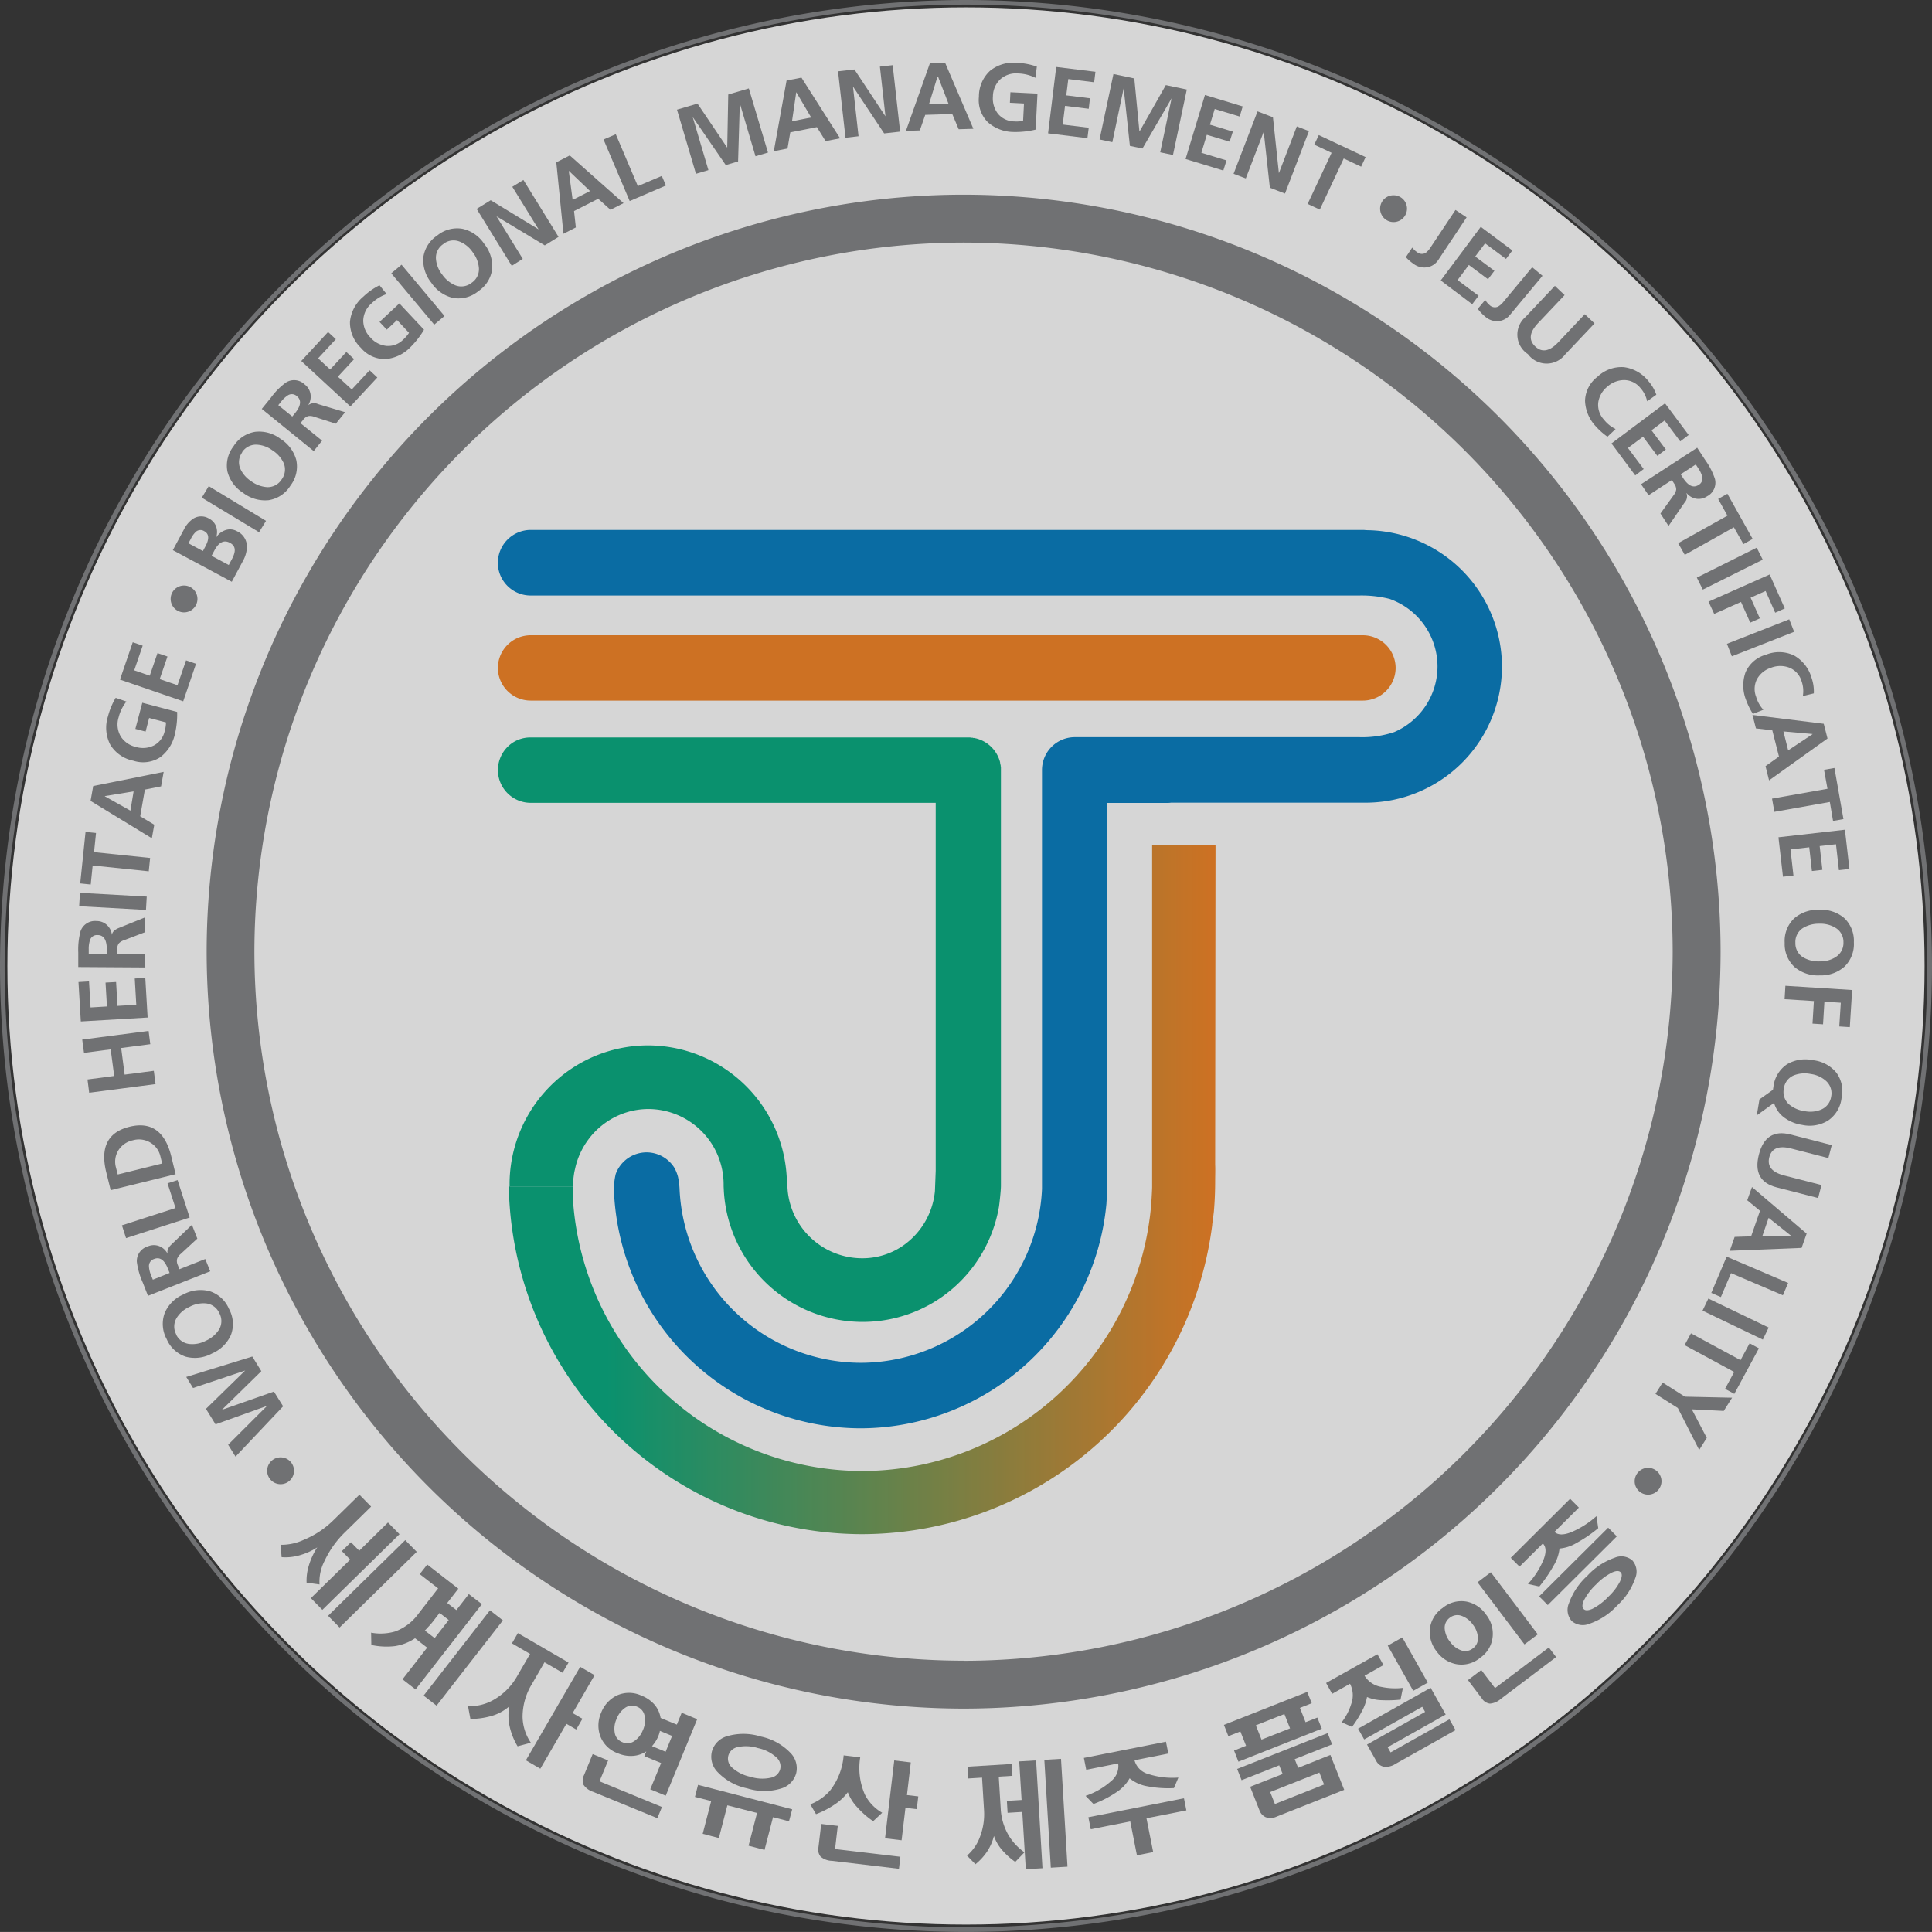 <svg xmlns="http://www.w3.org/2000/svg" xmlns:xlink="http://www.w3.org/1999/xlink" width="60.489" height="60.488" viewBox="0 0 60.489 60.488">
  <rect x="0" y="0" width="60.489" height="60.488" fill="#333333" stroke="none"/>
  <defs>
    <linearGradient id="linear-gradient" x1="-5280.945" y1="-16849.127" x2="-5009.361" y2="-16849.127" gradientUnits="objectBoundingBox">
      <stop offset="0" stop-color="#00a97d"/>
      <stop offset="1" stop-color="#f4811f"/>
    </linearGradient>
    <linearGradient id="linear-gradient-2" x1="-3254.747" y1="-18303.955" x2="-3087.4" y2="-18303.955" xlink:href="#linear-gradient"/>
    <linearGradient id="linear-gradient-3" x1="-1029.044" y1="-10739.172" x2="-976.152" y2="-10739.172" xlink:href="#linear-gradient"/>
    <linearGradient id="linear-gradient-4" x1="-0.016" y1="-315.344" x2="1" y2="-315.344" gradientUnits="objectBoundingBox">
      <stop offset="0.151" stop-color="#00a97d"/>
      <stop offset="1" stop-color="#f4811f"/>
    </linearGradient>
  </defs>
  <g id="그룹_23" data-name="그룹 23" opacity="0.8">
    <ellipse id="타원_6" data-name="타원 6" cx="30.013" cy="30.013" rx="30.013" ry="30.013" transform="translate(0.231 0.231)" fill="#fff"/>
    <g id="그룹_22" data-name="그룹 22" transform="translate(0 0)">
      <rect id="사각형_19" data-name="사각형 19" width="1.657" height="0.402" transform="matrix(0.93, -0.369, 0.369, 0.93, 39.768, 56.108)" fill="none"/>
      <path id="패스_655" data-name="패스 655" d="M-191.584,532.732a1.231,1.231,0,0,0-.643-.029.377.377,0,0,0-.284.268.369.369,0,0,0,.117.371,1.219,1.219,0,0,0,.577.289,1.221,1.221,0,0,0,.641.028.37.37,0,0,0,.289-.266.374.374,0,0,0-.122-.372A1.231,1.231,0,0,0-191.584,532.732Z" transform="translate(215.314 -477.999)" fill="none"/>
      <path id="패스_656" data-name="패스 656" d="M-206.266,418.488a22.23,22.23,0,0,0-22.205,22.2,22.229,22.229,0,0,0,22.205,22.2,22.228,22.228,0,0,0,22.2-22.2A22.228,22.228,0,0,0-206.266,418.488Zm7.884,29.381c0,.322-.013.643-.04.96-.02.18-.048.385-.053.428h0a11.074,11.074,0,0,1-10.971,9.674,11.083,11.083,0,0,1-11.04-10.529c0-.119,0-.256,0-.359,0-.045,0-.082,0-.11h0a4.36,4.36,0,0,1,1.918-3.562,4.322,4.322,0,0,1,2.423-.742,4.359,4.359,0,0,1,4.332,4.05h0l.034.489a2.344,2.344,0,0,0,2.331,2.126,2.238,2.238,0,0,0,1.237-.365,2.355,2.355,0,0,0,1.043-1.74l.024-.635V436.038h-12.682a1.027,1.027,0,0,1-1.025-1.023,1.032,1.032,0,0,1,.448-.851,1.015,1.015,0,0,1,.565-.173h13.766a.033.033,0,0,1,.025.008H-206a.029.029,0,0,1,.024.008h.027a.03.03,0,0,1,.025.01h.026a1.038,1.038,0,0,1,.766.75v.026c0,.009.009.009.009.017v.026a.03.03,0,0,1,.009.025v.026a.032.032,0,0,1,.008.026v13.112c0,.169-.047.546-.059.635h0a4.352,4.352,0,0,1-2.07,3.02,4.33,4.33,0,0,1-2.208.6,4.352,4.352,0,0,1-4.338-4.1h0l-.007-.141c0-.021,0-.043,0-.064a2.364,2.364,0,0,0-2.351-2.361,2.325,2.325,0,0,0-1.317.409,2.383,2.383,0,0,0-.629.634l-.014.019a2.393,2.393,0,0,0-.2.372c-.007.015-.014.03-.02.046a2.352,2.352,0,0,0-.122.4c-.01.049-.022.1-.03.147s-.015.108-.021.159-.009.142-.013.235c0,.032,0,.063,0,.092,0,.075.007.355.018.477a9.1,9.1,0,0,0,9.04,8.342,9.1,9.1,0,0,0,9-7.871c.066-.445.082-1.005.082-1.005h0V437.363h1.985v9.994C-198.374,447.528-198.382,447.7-198.382,447.869Zm-22.469-16.058a1.027,1.027,0,0,1,1.025-1.023h26.06a1.027,1.027,0,0,1,1.023,1.023,1.027,1.027,0,0,1-1.023,1.023h-26.06A1.027,1.027,0,0,1-220.851,431.811Zm27.22,4.219h-6.132a.794.794,0,0,1-.137.008h-1.858V448.1c0,.144-.024.431-.028.483a7.751,7.751,0,0,1-7.7,7.038,7.749,7.749,0,0,1-7.715-7.331c0-.01,0-.021,0-.033a1.99,1.99,0,0,1,.051-.6,1.031,1.031,0,0,1,.969-.676,1.032,1.032,0,0,1,.853.461,1.169,1.169,0,0,1,.127.305,2.445,2.445,0,0,1,.048.352,5.694,5.694,0,0,0,5.672,5.471,5.693,5.693,0,0,0,5.677-5.447V435.015a1.028,1.028,0,0,1,1.022-1.032h8.919l0,0a3.143,3.143,0,0,0,1.089-.16,2.24,2.24,0,0,0,1.353-2.053,2.248,2.248,0,0,0-1.5-2.116,3.591,3.591,0,0,0-.943-.106l.007,0h-25.959a1.027,1.027,0,0,1-1.025-1.023,1.033,1.033,0,0,1,1.025-1.031h26.06c.042,0,.093.008.136.008a4.281,4.281,0,0,1,4.228,4.271A4.267,4.267,0,0,1-193.631,436.03Z" transform="translate(236.439 -410.898)" fill="none"/>
      <rect id="사각형_20" data-name="사각형 20" width="0.96" height="0.482" transform="translate(39.32 54.018) rotate(-21.549)" fill="none"/>
      <path id="패스_657" data-name="패스 657" d="M-198.06,531.593a.585.585,0,0,1-.03.082.937.937,0,0,1-.086.166,1.294,1.294,0,0,1-.109.143l.426.176.2-.5-.383-.158A.435.435,0,0,1-198.06,531.593Z" transform="translate(218.7 -477.314)" fill="none"/>
      <path id="패스_658" data-name="패스 658" d="M-236.324,495.654a.231.231,0,0,0-.163.219.816.816,0,0,0,.071.3l.051.13.525-.207-.052-.129C-236,495.685-236.145,495.583-236.324,495.654Z" transform="translate(241.15 -456.232)" fill="none"/>
      <path id="패스_659" data-name="패스 659" d="M-237.936,486.707a.689.689,0,0,0-.563-.08.7.7,0,0,0-.464.334.675.675,0,0,0-.066.508l.058.228,1.391-.344-.056-.228A.672.672,0,0,0-237.936,486.707Z" transform="translate(242.657 -450.925)" fill="none"/>
      <path id="패스_660" data-name="패스 660" d="M-233.17,499.875a.518.518,0,0,0,.012-.515.517.517,0,0,0-.413-.307.927.927,0,0,0-.527.11.9.9,0,0,0-.4.348.515.515,0,0,0-.012.508.519.519,0,0,0,.409.3.89.89,0,0,0,.521-.1A.951.951,0,0,0-233.17,499.875Z" transform="translate(240.025 -458.239)" fill="none"/>
      <path id="패스_661" data-name="패스 661" d="M-200.435,529.632a.384.384,0,0,0-.382.042.747.747,0,0,0-.259.345.73.73,0,0,0-.057.425.376.376,0,0,0,.242.3.377.377,0,0,0,.379-.041.729.729,0,0,0,.262-.341.735.735,0,0,0,.056-.431A.378.378,0,0,0-200.435,529.632Z" transform="translate(220.381 -476.194)" fill="none"/>
      <path id="패스_662" data-name="패스 662" d="M-215.247,522.759c-.049.063-.1.121-.145.175s-.1.108-.144.155l.306.237.441-.568-.286-.222Z" transform="translate(228.838 -472.043)" fill="none"/>
      <path id="패스_663" data-name="패스 663" d="M-217.346,400.43a30.133,30.133,0,0,0-30.1,30.1,30.134,30.134,0,0,0,30.1,30.1,30.135,30.135,0,0,0,30.1-30.1A30.135,30.135,0,0,0-217.346,400.43Zm18.74,9.1-.832.879q-.405.429-.088.729c.212.2.451.155.722-.131l.83-.879.305.289-.92.973a.73.73,0,0,1-1.166-.012.729.729,0,0,1-.076-1.162l.919-.974Zm-.69-.61-1.021,1.227a.528.528,0,0,1-.323.188.551.551,0,0,1-.459-.145,1.3,1.3,0,0,1-.223-.236l.233-.278a.635.635,0,0,0,.131.156.238.238,0,0,0,.268.054.639.639,0,0,0,.179-.163l.892-1.072Zm-.955-.787-.2.265-.655-.489-.308.412.6.447-.2.265-.6-.447-.353.473.659.492-.2.265-1-.743,1.253-1.679Zm-2.977.047a.237.237,0,0,0,.271.026.639.639,0,0,0,.161-.182l.773-1.162.349.232-.884,1.329a.52.52,0,0,1-.3.222.555.555,0,0,1-.474-.094,1.376,1.376,0,0,1-.245-.21l.2-.3A.586.586,0,0,0-203.227,408.176Zm-.732-1.778a.421.421,0,0,1,.422.419.422.422,0,0,1-.422.421.421.421,0,0,1-.42-.421A.419.419,0,0,1-203.959,406.4Zm-2.34-1.877,1.466.689-.141.3-.545-.256-.749,1.6-.381-.178.75-1.6-.542-.255Zm-1.432-.565.186,1.75.561-1.463.38.146-.75,1.956-.475-.183-.192-1.752h0l-.561,1.462-.379-.145.75-1.955Zm-.954-.337-.094.316-.782-.236-.15.491.717.217-.1.316-.715-.216-.17.563.788.239-.1.317-1.188-.36.607-2.006Zm-4.043-1.016.653.139.16,1.658h.006l.821-1.449.657.139-.433,2.05-.4-.084.357-1.691-.913,1.573-.393-.083-.195-1.808,0,.006-.355,1.685-.4-.085Zm-1.792-.222,1.228.151-.04.328-.81-.1-.063.51.741.092-.038.329-.742-.091-.073.585.815.1-.04.327-1.232-.151Zm-2.075.122a1.169,1.169,0,0,1,.856-.25,2.124,2.124,0,0,1,.61.118l-.044.351a1.285,1.285,0,0,0-.535-.136.737.737,0,0,0-.573.19.75.75,0,0,0-.223.53.779.779,0,0,0,.162.546.672.672,0,0,0,.508.235,1.109,1.109,0,0,0,.275-.016l.028-.545-.441-.023.016-.329.847.042-.057,1.127a2.654,2.654,0,0,1-.682.075,1.231,1.231,0,0,1-.815-.3.975.975,0,0,1-.281-.8A1.088,1.088,0,0,1-216.6,402.5Zm-1.876-.239.475-.015.885,2.069-.46.014-.2-.476-.847.026-.169.488-.435.014Zm-2.363.192.971,1.468-.174-1.557.4-.045.233,2.081-.505.057-.976-1.468,0,0,.174,1.556-.4.045-.234-2.081Zm-2.127.351.466-.091,1.209,1.9-.453.088-.273-.438-.833.163-.087.508-.429.084Zm-2.79.721.931,1.38,0,0,.031-1.665.644-.19.6,2.008-.391.116-.492-1.658-.054,1.82-.386.114-1.032-1.5v.007l.489,1.652-.39.115-.594-2.008Zm-2.559.955.69,1.625.75-.319.13.3-1.136.483-.819-1.928Zm-1.441.668,1.684,1.493-.41.208-.384-.345-.756.385.056.513-.389.2-.224-2.237Zm-2.478,1.4,1.5.913-.824-1.333.348-.213,1.1,1.782-.431.267-1.51-.911v0l.822,1.333-.347.214-1.1-1.783Zm-1.675,1.109a.979.979,0,0,1,.789-.211,1.1,1.1,0,0,1,.677.465,1.125,1.125,0,0,1,.255.786.975.975,0,0,1-.431.7.977.977,0,0,1-.8.213,1.134,1.134,0,0,1-.679-.476,1.125,1.125,0,0,1-.25-.791A.98.98,0,0,1-233.9,407.66Zm-1.113.914,1.344,1.607-.322.269-1.345-1.607Zm-1.2,1a2.113,2.113,0,0,1,.507-.357l.223.276a1.264,1.264,0,0,0-.469.289.736.736,0,0,0-.263.546.755.755,0,0,0,.227.527.762.762,0,0,0,.506.262.662.662,0,0,0,.52-.2,1.07,1.07,0,0,0,.18-.21l-.374-.4-.322.3-.227-.242.621-.58.772.824a2.691,2.691,0,0,1-.422.543,1.226,1.226,0,0,1-.78.377.98.98,0,0,1-.774-.356,1.1,1.1,0,0,1-.342-.813A1.171,1.171,0,0,1-236.214,409.571Zm-1.1,1.115.244.225-.556.6.377.349.508-.548.242.224-.508.549.433.4.559-.6.242.225-.843.912-1.538-1.423Zm-1.792,2.05a2.141,2.141,0,0,1,.47-.474.476.476,0,0,1,.591.063.469.469,0,0,1,.179.3.5.5,0,0,1-.073.348l0,0a.289.289,0,0,1,.308-.036l.848.254-.291.36-.67-.215a.39.39,0,0,0-.192-.024.3.3,0,0,0-.159.116l-.085.106.676.548-.265.326-1.626-1.32Zm-1.173,1.524a.979.979,0,0,1,.679-.455,1.1,1.1,0,0,1,.792.22,1.135,1.135,0,0,1,.495.662.978.978,0,0,1-.181.8.976.976,0,0,1-.685.458,1.127,1.127,0,0,1-.8-.231,1.115,1.115,0,0,1-.494-.667A.978.978,0,0,1-240.284,414.26Zm-.771,1.25,1.794,1.082-.219.36-1.792-1.082Zm-.778,1.354a.868.868,0,0,1,.292-.341.468.468,0,0,1,.5,0,.449.449,0,0,1,.218.247.521.521,0,0,1,0,.341l0,0a.556.556,0,0,1,.3-.232.438.438,0,0,1,.35.035.535.535,0,0,1,.315.475.975.975,0,0,1-.129.463l-.346.645-1.846-.99Zm.005,1.754a.42.42,0,0,1,.42.42.421.421,0,0,1-.42.421.42.42,0,0,1-.419-.421A.419.419,0,0,1-241.828,418.618Zm-1.607,1.774.311.108-.265.773.487.167.243-.707.312.107-.243.707.558.191.268-.778.313.107-.4,1.174-1.98-.68Zm-.772,2.314a2.216,2.216,0,0,1,.24-.573l.336.117a1.282,1.282,0,0,0-.244.494.74.74,0,0,0,.067.6.759.759,0,0,0,.473.326.766.766,0,0,0,.567-.048.67.67,0,0,0,.335-.446,1.088,1.088,0,0,0,.041-.274l-.528-.139-.111.427-.32-.084.217-.819,1.091.288a2.624,2.624,0,0,1-.068.683,1.226,1.226,0,0,1-.461.735.983.983,0,0,1-.845.109,1.093,1.093,0,0,1-.721-.507A1.164,1.164,0,0,1-244.206,422.706Zm-.466,2.193,2.207-.443-.081.454-.507.1-.147.836.441.264-.076.429-1.919-1.17Zm-.24,1.433.328.034-.062.6,1.756.181-.043.418-1.756-.182-.061.6-.329-.034Zm-.176,1.907,2.091.117-.024.418-2.092-.116Zm-.057,1.866a2.249,2.249,0,0,1,.07-.664.478.478,0,0,1,.5-.322.469.469,0,0,1,.323.12.491.491,0,0,1,.161.317h0c.008-.092.082-.166.218-.221l.821-.332,0,.464-.655.25a.384.384,0,0,0-.167.1.3.3,0,0,0-.052.191l0,.135.872.006,0,.419-2.1-.013Zm.011.926.33-.02.048.816.513-.031-.044-.746.331-.019.043.747.588-.035-.047-.822.33-.019.073,1.24-2.092.123Zm.282,3.051.836-.109-.11-.833-.835.11-.056-.417,2.078-.271.054.416-.912.119.108.833.914-.119.054.417-2.077.271Zm.587,2.906q-.291-1.173.727-1.425t1.308.921l.137.556-2.033.5Zm.487,1.663,1.678-.541-.249-.774.315-.1.379,1.173-1.992.644Zm.652,1.789a2.269,2.269,0,0,1-.183-.642.479.479,0,0,1,.348-.485.47.47,0,0,1,.344-.01.5.5,0,0,1,.267.235l.006,0c-.027-.089.012-.184.12-.285l.64-.615.169.432-.517.477a.379.379,0,0,0-.115.156.3.3,0,0,0,.022.2l.05.127.809-.319.154.39-1.949.768Zm.75,1.771a.989.989,0,0,1-.062-.815,1.1,1.1,0,0,1,.58-.581,1.136,1.136,0,0,1,.821-.106.981.981,0,0,1,.61.552.98.98,0,0,1,.064.821,1.132,1.132,0,0,1-.592.579,1.111,1.111,0,0,1-.823.1A.984.984,0,0,1-242.374,442.212Zm1.927,3.308,1.217-1.216,0,0-1.612.578-.3-.485,1.229-1.2,0-.005-1.633.546-.213-.346,2.068-.639.283.458-1.224,1.2,0,.007,1.618-.568.288.462-1.49,1.575Zm1.221.815a.421.421,0,0,1,.422-.421.42.42,0,0,1,.419.421.42.42,0,0,1-.419.419A.421.421,0,0,1-239.226,446.335Zm.99,2.653a1.558,1.558,0,0,1-.535.051l-.032-.387a1.665,1.665,0,0,0,.729-.157,2.885,2.885,0,0,0,.93-.618l.81-.793.365.372-.808.793a3.036,3.036,0,0,0-.649.907,1.406,1.406,0,0,0-.158.737l-.405-.056a1.583,1.583,0,0,1,.069-.527,2.18,2.18,0,0,1,.266-.578A2.056,2.056,0,0,1-238.236,448.988Zm.378,1.334,1.23-1.207-.261-.266.284-.279.26.267.9-.884.36.367-2.415,2.369Zm.54.553,2.416-2.37.36.367-2.416,2.369Zm2.329,1.99.771-.992-.378-.294a1.556,1.556,0,0,1-.629.246,2.242,2.242,0,0,1-.74-.035l-.007-.385a1.629,1.629,0,0,0,.749-.035,1.565,1.565,0,0,0,.735-.56l.614-.79-.576-.447.236-.3.973.756-.348.448.287.222.389-.5.409.318-2.077,2.671Zm.662.51,2.077-2.67.4.315-2.077,2.67Zm2.7.985a1.55,1.55,0,0,1-.013-.654,1.458,1.458,0,0,1-.579.31,2.4,2.4,0,0,1-.641.088l-.075-.4a1.511,1.511,0,0,0,.794-.194,1.968,1.968,0,0,0,.758-.77l.391-.672-.568-.331.186-.321,1.585.922-.186.32-.566-.33-.387.67a1.978,1.978,0,0,0-.3,1.048,1.486,1.486,0,0,0,.257.8l-.416.112A2.082,2.082,0,0,1-231.631,454.359Zm2.081.072-.308-.179-.816,1.406-.452-.263,1.7-2.927.451.262-.688,1.186.306.179Zm2.539,2.784-2.011-.826a.582.582,0,0,1-.3-.219.353.353,0,0,1,.013-.3l.273-.663.483.2-.271.656,1.955.805Zm-.221-.91.339-.822-.524-.216.061-.149a.871.871,0,0,1-.4.139,1.022,1.022,0,0,1-.489-.079.915.915,0,0,1-.559-.557.982.982,0,0,1,.033-.711,1,1,0,0,1,.48-.536.918.918,0,0,1,.787,0,1.039,1.039,0,0,1,.415.292.863.863,0,0,1,.181.405l.508.209.152-.372.484.2-.985,2.395Zm4.35,1-.5-.13-.266,1.025-.5-.131.265-1.025-.929-.24-.266,1.024-.506-.132.265-1.025-.508-.131.1-.377,2.948.765Zm.22-1.5a.688.688,0,0,1-.475.476,1.778,1.778,0,0,1-1.058-.006,1.766,1.766,0,0,1-.925-.508.685.685,0,0,1-.18-.646.687.687,0,0,1,.473-.478,1.811,1.811,0,0,1,1.056.009,1.786,1.786,0,0,1,.925.506A.683.683,0,0,1-222.662,455.809Zm.447.97a1.565,1.565,0,0,0,.626-.44,2.054,2.054,0,0,0,.418-1.093l.519.06a2.067,2.067,0,0,0,.143,1.161,1.374,1.374,0,0,0,.545.575l-.283.264a2.661,2.661,0,0,1-.5-.438,1.4,1.4,0,0,1-.294-.468,1.625,1.625,0,0,1-.411.385,2.774,2.774,0,0,1-.579.3Zm2.772,2.016-2.105-.249a.566.566,0,0,1-.347-.13.35.35,0,0,1-.069-.294l.087-.73.518.061-.084.723,2.045.243Zm.556-1.865-.354-.042-.121,1.016-.518-.062.288-2.438.517.062-.119,1.023.354.042Zm1.47-3.154a23.721,23.721,0,0,1-23.7-23.7,23.722,23.722,0,0,1,23.7-23.7,23.724,23.724,0,0,1,23.7,23.7A23.722,23.722,0,0,1-217.416,453.776Zm17.662-3.893a2.512,2.512,0,0,0,.492-.767q.13-.347-.024-.5l-.73.724-.274-.275,1.858-1.849.274.275-.763.759c.1.1.279.107.529.009a2.854,2.854,0,0,0,.784-.5l.056.376a4.273,4.273,0,0,1-.7.475,1.218,1.218,0,0,1-.512.163,1.3,1.3,0,0,1-.177.522,4.586,4.586,0,0,1-.457.673Zm.312,1.572-.417.315-1.47-1.944.416-.315Zm2.2-3.338.271.273-2.164,2.15-.271-.273Zm-5.649,4.851-.455.256-.8-1.415.456-.257Zm-12.915,5.614a2.226,2.226,0,0,1-.436-.4,1.317,1.317,0,0,1-.231-.412,1.636,1.636,0,0,1-.194.456,1.8,1.8,0,0,1-.386.429l-.263-.27a1.411,1.411,0,0,0,.41-.6,1.98,1.98,0,0,0,.122-.842l-.061-1-.435.027-.021-.37,1.384-.084.023.37-.428.027.061,1a1.848,1.848,0,0,0,.236.817,1.752,1.752,0,0,0,.508.55Zm.33.227-.109-1.793-.46.028-.023-.374.461-.028-.073-1.207.523-.032.2,3.376Zm.784-.047-.2-3.377.522-.032.2,3.377Zm2.115-3.263-1,.2-.074-.372,2.57-.508.074.372-1.059.21a.61.61,0,0,0,.441.433,2.451,2.451,0,0,0,.933.109l-.139.329a3.451,3.451,0,0,1-.845-.059,1.187,1.187,0,0,1-.544-.248,1.243,1.243,0,0,1-.412.436,3.454,3.454,0,0,1-.719.369l-.247-.255a2.274,2.274,0,0,0,.8-.452A.6.6,0,0,0-212.574,455.5Zm1.09,2.774-.509.1-.209-1.06-1.235.244-.075-.376,2.992-.593.075.378-1.249.246Zm2.729-3.777-.376.149-.139-.354,2.608-1.033.141.353-.369.146.176.449.369-.146.139.348-2.61,1.033-.138-.349.375-.149Zm1.138,2.668a.456.456,0,0,1-.341.02.377.377,0,0,1-.2-.22l-.29-.734,1.018-.4-.108-.27-1.178.465-.139-.352,2.835-1.121.139.352-1.171.463.108.271,1.009-.4.433,1.093Zm2.033-2.956a1.813,1.813,0,0,0,.3-.577.79.79,0,0,0-.039-.628l-.559.314-.19-.339,1.607-.9.189.339-.592.334a.762.762,0,0,0,.53.35,2.077,2.077,0,0,0,.671.03l-.075.368a3.8,3.8,0,0,1-.568.018,1.256,1.256,0,0,1-.481-.1,1.486,1.486,0,0,1-.167.465,3.37,3.37,0,0,1-.3.47Zm1.682,1.305a.545.545,0,0,1-.361.086.344.344,0,0,1-.241-.185l-.286-.508,1.819-1.023-.09-.16-1.818,1.023-.19-.338,2.272-1.28.471.837-1.817,1.023.092.163,1.842-1.037.191.339Zm1.89-3.123a.982.982,0,0,1-.6-.391.989.989,0,0,1-.219-.686.923.923,0,0,1,.4-.677.917.917,0,0,1,.757-.2.972.972,0,0,1,.6.4.962.962,0,0,1,.212.682.9.9,0,0,1-.395.677A.913.913,0,0,1-202.013,452.391Zm1.41,1.087a.58.58,0,0,1-.34.147.353.353,0,0,1-.253-.165l-.434-.572.417-.315.431.566,1.685-1.276.228.3Zm4.21-3.78a2.074,2.074,0,0,1-.567.855,2.1,2.1,0,0,1-.869.569.532.532,0,0,1-.554-.088.528.528,0,0,1-.085-.555,2.12,2.12,0,0,1,.577-.861,2.08,2.08,0,0,1,.857-.564.527.527,0,0,1,.554.089A.532.532,0,0,1-196.393,449.7Zm.4-2.615a.42.42,0,0,1-.419-.419.421.421,0,0,1,.419-.421.421.421,0,0,1,.421.421A.42.42,0,0,1-195.991,447.083Zm2.373-2.621-1-.049.469.893-.238.377-.669-1.312-.7-.444.224-.355.7.443,1.479.032Zm.327-.535-.291-.157.287-.529-1.553-.839.2-.369,1.551.839.284-.527.29.157Zm.894-1.7-1.888-.907.183-.378,1.888.907Zm.632-1.388-1.623-.693-.319.749-.3-.13.485-1.135,1.925.823Zm.577-1.481-2.248.09.152-.435.516-.017.278-.8-.4-.33.145-.413,1.711,1.458Zm.84-2.812-1.169-.3c-.383-.1-.609-.007-.681.275s.082.47.463.569l1.171.3-.105.406-1.3-.334q-.768-.2-.555-1.026t.982-.63l1.3.334Zm.417-1.876a.982.982,0,0,1-.423.7,1.1,1.1,0,0,1-.812.135,1.246,1.246,0,0,1-.568-.236.862.862,0,0,1-.31-.452l-.541.391.084-.5.422-.3c0-.02.009-.053.016-.1a.982.982,0,0,1,.425-.7,1.132,1.132,0,0,1,.817-.127,1.1,1.1,0,0,1,.728.4A.977.977,0,0,1-189.932,434.671Zm.254-2.227-.33-.021.047-.743-.513-.033-.043.708-.33-.021.043-.707-.917-.058.026-.419,2.089.132Zm-.162-1.894a1.107,1.107,0,0,1-.774.274,1.132,1.132,0,0,1-.786-.257.977.977,0,0,1-.313-.761.976.976,0,0,1,.3-.769,1.13,1.13,0,0,1,.784-.267,1.114,1.114,0,0,1,.787.261.981.981,0,0,1,.3.756A.984.984,0,0,1-189.839,430.55Zm.153-3.057-.329.037-.092-.811-.51.057.084.744-.328.037-.083-.743-.587.067.092.817-.328.037-.141-1.235,2.081-.237Zm-.182-1.562-.326.058-.1-.593-1.737.309-.073-.414,1.736-.308-.1-.59.326-.057Zm-.5-2.525-1.83,1.311-.111-.446.421-.3-.209-.822-.512-.059-.109-.423,2.232.277Zm-.5-1.891a1.287,1.287,0,0,1,.068.478l-.344.085a.92.92,0,0,0-.04-.466.656.656,0,0,0-.365-.416.789.789,0,0,0-.578-.009.773.773,0,0,0-.448.353.673.673,0,0,0-.032.559,1.012,1.012,0,0,0,.228.408l-.327.129a2.147,2.147,0,0,1-.214-.431,1.23,1.23,0,0,1-.019-.868.977.977,0,0,1,.645-.555,1.087,1.087,0,0,1,.882.026A1.177,1.177,0,0,1-190.868,421.516Zm-.55-1.446-1.95.766-.153-.392,1.95-.764Zm-.285-.733-.3.134-.3-.681-.47.209.289.648-.3.134-.29-.647-.839.374-.171-.383,1.915-.851Zm-.7-1.527-1.875.936-.188-.376,1.875-.936Zm-1.109-2.064.791,1.414-.288.162-.3-.525-1.538.862-.207-.365,1.539-.863-.291-.522Zm-.688-1.068a2.2,2.2,0,0,1,.306.592.477.477,0,0,1-.242.546.478.478,0,0,1-.336.078.486.486,0,0,1-.307-.177l-.006,0a.288.288,0,0,1-.061.3l-.5.729-.253-.389.411-.571a.389.389,0,0,0,.082-.176.308.308,0,0,0-.061-.186l-.075-.115-.728.475-.231-.352,1.757-1.143Zm-.52-.764-.264.2-.489-.654-.411.308.448.6-.265.2-.448-.6-.473.353.493.659-.263.2-.745-.994,1.677-1.256Zm-1.014-1.264-.287.207a.912.912,0,0,0-.211-.416.657.657,0,0,0-.5-.249.792.792,0,0,0-.538.208.773.773,0,0,0-.283.5.675.675,0,0,0,.178.531,1.023,1.023,0,0,0,.365.293l-.255.241a2.132,2.132,0,0,1-.361-.32,1.229,1.229,0,0,1-.341-.8.976.976,0,0,1,.39-.757,1.086,1.086,0,0,1,.827-.3,1.169,1.169,0,0,1,.771.451A1.293,1.293,0,0,1-195.734,412.649Z" transform="translate(247.59 -400.286)" fill="none"/>
      <path id="패스_664" data-name="패스 664" d="M-111.467,455.706l0-.006-.909-.081.149.593Z" transform="translate(168.217 -432.718)" fill="none"/>
      <path id="패스_665" data-name="패스 665" d="M-113.079,493.124l-.714-.569-.2.579.912,0Z" transform="translate(169.167 -454.423)" fill="none"/>
      <path id="패스_666" data-name="패스 666" d="M-126.724,519.415a1.832,1.832,0,0,0-.493.371,1.841,1.841,0,0,0-.382.5c-.059.128-.061.218-.008.271s.141.05.271-.006a1.832,1.832,0,0,0,.5-.379,1.756,1.756,0,0,0,.373-.491c.059-.131.064-.222.012-.274S-126.594,519.357-126.724,519.415Z" transform="translate(177.189 -470.181)" fill="none"/>
      <path id="패스_667" data-name="패스 667" d="M-111.515,481.6a.934.934,0,0,0-.535.044.513.513,0,0,0-.308.412.517.517,0,0,0,.156.489.946.946,0,0,0,.493.217.879.879,0,0,0,.526-.052.516.516,0,0,0,.306-.406.519.519,0,0,0-.155-.484A.889.889,0,0,0-111.515,481.6Z" transform="translate(168.211 -447.976)" fill="none"/>
      <path id="패스_668" data-name="패스 668" d="M-240.785,471.07a.23.23,0,0,0-.233.143.857.857,0,0,0-.044.3v.139l.563,0,0-.139C-240.5,471.22-240.591,471.072-240.785,471.07Z" transform="translate(243.838 -441.798)" fill="none"/>
      <path id="패스_669" data-name="패스 669" d="M-119.618,435.989a.23.23,0,0,0,.114-.247.8.8,0,0,0-.128-.275l-.075-.117-.473.308.075.116Q-119.861,436.147-119.618,435.989Z" transform="translate(172.802 -420.807)" fill="none"/>
      <path id="패스_670" data-name="패스 670" d="M-137.565,522.747a.379.379,0,0,0-.377.056.383.383,0,0,0-.159.35.743.743,0,0,0,.166.4.733.733,0,0,0,.338.266.376.376,0,0,0,.378-.059.376.376,0,0,0,.157-.348.724.724,0,0,0-.161-.4A.73.73,0,0,0-137.565,522.747Z" transform="translate(183.334 -472.151)" fill="none"/>
      <path id="패스_671" data-name="패스 671" d="M-110.214,470.352a.9.9,0,0,0-.514-.135.952.952,0,0,0-.52.137.515.515,0,0,0-.233.459.514.514,0,0,0,.24.455.956.956,0,0,0,.523.128.9.9,0,0,0,.511-.142.517.517,0,0,0,.23-.454A.513.513,0,0,0-110.214,470.352Z" transform="translate(167.691 -441.297)" fill="none"/>
      <path id="패스_672" data-name="패스 672" d="M-187.522,407.089h-.006l-.132.9.6-.118Z" transform="translate(212.457 -404.199)" fill="none"/>
      <path id="패스_673" data-name="패스 673" d="M-214.062,419.739a.516.516,0,0,0,.509-.082.511.511,0,0,0,.225-.463.933.933,0,0,0-.2-.5.882.882,0,0,0-.415-.329.512.512,0,0,0-.5.08.512.512,0,0,0-.224.456.888.888,0,0,0,.194.494A.947.947,0,0,0-214.062,419.739Z" transform="translate(228.331 -410.808)" fill="none"/>
      <path id="패스_674" data-name="패스 674" d="M-203.943,413.688l-.661-.63,0,0,.121.905Z" transform="translate(222.416 -407.707)" fill="none"/>
      <path id="패스_675" data-name="패스 675" d="M-176.99,405.881H-177l-.277.871.613-.019Z" transform="translate(206.353 -403.49)" fill="none"/>
      <path id="패스_676" data-name="패스 676" d="M-232.99,440.365a.218.218,0,0,0-.254.01.729.729,0,0,0-.165.225l-.077.143.453.243.081-.151C-232.829,440.6-232.84,440.445-232.99,440.365Z" transform="translate(239.386 -423.733)" fill="none"/>
      <path id="패스_677" data-name="패스 677" d="M-239.82,460.325l.8.449.107-.6-.9.147Z" transform="translate(243.109 -435.393)" fill="none"/>
      <path id="패스_678" data-name="패스 678" d="M-231.152,441.231c-.186-.1-.348-.023-.484.23l-.093.175.539.289.094-.175Q-230.891,441.369-231.152,441.231Z" transform="translate(238.354 -424.238)" fill="none"/>
      <path id="패스_679" data-name="패스 679" d="M-226.351,430.037a.837.837,0,0,0-.224.207l-.087.107.438.356.089-.108q.278-.347.054-.53A.228.228,0,0,0-226.351,430.037Z" transform="translate(235.376 -417.667)" fill="none"/>
      <path id="패스_680" data-name="패스 680" d="M-229.281,434.993a.945.945,0,0,0,.5.187.516.516,0,0,0,.455-.241.517.517,0,0,0,.064-.512.941.941,0,0,0-.354-.4.906.906,0,0,0-.5-.177.519.519,0,0,0-.45.239.517.517,0,0,0-.062.5A.9.9,0,0,0-229.281,434.993Z" transform="translate(237.14 -419.923)" fill="none"/>
      <path id="패스_681" data-name="패스 681" d="M-184.694,438.566a23.724,23.724,0,0,0-23.7-23.7,23.722,23.722,0,0,0-23.7,23.7,23.721,23.721,0,0,0,23.7,23.7A23.722,23.722,0,0,0-184.694,438.566Zm-23.7,22.2a22.229,22.229,0,0,1-22.205-22.2,22.23,22.23,0,0,1,22.205-22.2,22.228,22.228,0,0,1,22.2,22.2A22.228,22.228,0,0,1-208.391,460.769Z" transform="translate(238.564 -408.771)" fill="#808183"/>
      <path id="패스_682" data-name="패스 682" d="M-221.78,515.684l-.9.884-.26-.267-.284.279.261.266-1.231,1.206.36.367,2.415-2.369Z" transform="translate(233.927 -468.016)" fill="#808183"/>
      <path id="패스_683" data-name="패스 683" d="M-225.674,516.326l.405.056a1.406,1.406,0,0,1,.158-.737,3.035,3.035,0,0,1,.649-.907l.808-.793-.365-.372-.81.793a2.886,2.886,0,0,1-.93.618,1.666,1.666,0,0,1-.729.157l.032.387a1.558,1.558,0,0,0,.535-.051,2.057,2.057,0,0,0,.581-.255,2.183,2.183,0,0,0-.266.578A1.583,1.583,0,0,0-225.674,516.326Z" transform="translate(235.273 -466.775)" fill="#808183"/>
      <rect id="사각형_21" data-name="사각형 21" width="3.384" height="0.514" transform="translate(10.272 50.589) rotate(-44.448)" fill="#808183"/>
      <rect id="사각형_22" data-name="사각형 22" width="3.383" height="0.513" transform="translate(13.263 53.088) rotate(-52.125)" fill="#808183"/>
      <path id="패스_684" data-name="패스 684" d="M-216.56,519.8l-.389.5-.287-.222.348-.448-.973-.756-.236.3.576.447-.614.79a1.564,1.564,0,0,1-.735.56,1.625,1.625,0,0,1-.749.036l.007.385a2.242,2.242,0,0,0,.74.036,1.556,1.556,0,0,0,.629-.246l.378.294-.771.992.409.317,2.077-2.671Zm-1.07,1.378-.306-.237c.046-.047.093-.1.144-.155s.1-.113.145-.175l.172-.222.286.222Z" transform="translate(231.238 -469.89)" fill="#808183"/>
      <path id="패스_685" data-name="패스 685" d="M-205.715,526.9l-.451-.262-1.7,2.927.452.263.816-1.406.308.178.194-.336-.306-.178Z" transform="translate(224.331 -474.451)" fill="#808183"/>
      <path id="패스_686" data-name="패스 686" d="M-210.555,526.714a1.977,1.977,0,0,1,.3-1.048l.387-.67.566.329.186-.32-1.586-.922-.186.321.568.331-.391.672a1.969,1.969,0,0,1-.758.77,1.513,1.513,0,0,1-.794.194l.075.4a2.411,2.411,0,0,0,.641-.088,1.459,1.459,0,0,0,.579-.31,1.55,1.55,0,0,0,.013.654,2.082,2.082,0,0,0,.244.6l.416-.112A1.486,1.486,0,0,1-210.555,526.714Z" transform="translate(226.916 -472.952)" fill="#808183"/>
      <path id="패스_687" data-name="패스 687" d="M-199.75,529.239l-.152.372-.508-.209a.863.863,0,0,0-.181-.405,1.038,1.038,0,0,0-.415-.292.918.918,0,0,0-.787,0,1,1,0,0,0-.48.537.981.981,0,0,0-.033.711.915.915,0,0,0,.559.557,1.019,1.019,0,0,0,.489.079.869.869,0,0,0,.4-.139l-.061.149.524.216-.339.822.484.2.985-2.395Zm-1.214.541a.729.729,0,0,1-.262.341.377.377,0,0,1-.379.041.376.376,0,0,1-.242-.3.729.729,0,0,1,.057-.425.746.746,0,0,1,.259-.345.383.383,0,0,1,.382-.042.378.378,0,0,1,.24.3A.735.735,0,0,1-200.963,529.781Zm.711.681-.426-.176a1.287,1.287,0,0,0,.109-.144.931.931,0,0,0,.086-.166.592.592,0,0,0,.03-.082.432.432,0,0,0,.021-.086l.383.158Z" transform="translate(221.093 -475.615)" fill="#808183"/>
      <path id="패스_688" data-name="패스 688" d="M-202.76,533.469l-.483-.2-.273.663a.353.353,0,0,0-.013.3.581.581,0,0,0,.3.219l2.011.825.144-.35-1.955-.805Z" transform="translate(221.799 -478.35)" fill="#808183"/>
      <path id="패스_689" data-name="패스 689" d="M-195.029,535.982l.508.131-.265,1.025.506.132.266-1.024.929.24-.265,1.025.5.131.266-1.025.5.13.1-.376-2.948-.765Z" transform="translate(216.787 -479.723)" fill="#808183"/>
      <path id="패스_690" data-name="패스 690" d="M-192.242,531.818a1.809,1.809,0,0,0-1.056-.009.687.687,0,0,0-.473.477.685.685,0,0,0,.18.647,1.767,1.767,0,0,0,.925.508,1.778,1.778,0,0,0,1.058.006.688.688,0,0,0,.475-.476.683.683,0,0,0-.185-.647A1.787,1.787,0,0,0-192.242,531.818Zm.609,1.023a.37.37,0,0,1-.289.266,1.218,1.218,0,0,1-.641-.028,1.217,1.217,0,0,1-.577-.289.369.369,0,0,1-.117-.371.377.377,0,0,1,.284-.268,1.234,1.234,0,0,1,.643.029,1.231,1.231,0,0,1,.574.288A.374.374,0,0,1-191.633,532.841Z" transform="translate(216.06 -477.449)" fill="#808183"/>
      <path id="패스_691" data-name="패스 691" d="M-185.052,538.633l-.518-.061-.087.73a.35.35,0,0,0,.069.295.567.567,0,0,0,.347.13l2.105.249.044-.376-2.045-.242Z" transform="translate(211.282 -481.466)" fill="#808183"/>
      <path id="패스_692" data-name="패스 692" d="M-185.088,534.522a1.4,1.4,0,0,0,.294.468,2.668,2.668,0,0,0,.5.438l.283-.264a1.374,1.374,0,0,1-.545-.575,2.067,2.067,0,0,1-.143-1.161l-.519-.061a2.054,2.054,0,0,1-.418,1.093,1.563,1.563,0,0,1-.626.44l.179.308a2.778,2.778,0,0,0,.579-.3A1.623,1.623,0,0,0-185.088,534.522Z" transform="translate(211.632 -478.408)" fill="#808183"/>
      <path id="패스_693" data-name="패스 693" d="M-179.787,533.813l-.518-.062-.288,2.438.518.062.121-1.016.354.042.047-.4-.354-.042Z" transform="translate(208.303 -478.633)" fill="#808183"/>
      <path id="패스_694" data-name="패스 694" d="M-170.957,533.778l.074,1.208-.461.028.023.374.46-.028.11,1.794.522-.031-.2-3.376Z" transform="translate(202.868 -478.63)" fill="#808183"/>
      <path id="패스_695" data-name="패스 695" d="M-173.08,536.24a1.848,1.848,0,0,1-.236-.817l-.061-1,.428-.027-.023-.37-1.384.084.021.37.435-.027.061,1a1.979,1.979,0,0,1-.122.842,1.41,1.41,0,0,1-.41.6l.264.27a1.794,1.794,0,0,0,.386-.429,1.635,1.635,0,0,0,.194-.456,1.32,1.32,0,0,0,.231.412,2.229,2.229,0,0,0,.436.4l.288-.3A1.75,1.75,0,0,1-173.08,536.24Z" transform="translate(204.647 -478.797)" fill="#808183"/>
      <rect id="사각형_23" data-name="사각형 23" width="0.523" height="3.383" transform="matrix(0.998, -0.06, 0.06, 0.998, 32.697, 55.099)" fill="#808183"/>
      <path id="패스_696" data-name="패스 696" d="M-165.442,534.024l.247.255a3.451,3.451,0,0,0,.719-.369,1.245,1.245,0,0,0,.412-.436,1.185,1.185,0,0,0,.544.248,3.456,3.456,0,0,0,.844.059l.139-.329a2.457,2.457,0,0,1-.933-.109.611.611,0,0,1-.441-.434l1.059-.21-.074-.371-2.57.508.074.372,1-.2a.6.6,0,0,1-.23.561A2.272,2.272,0,0,1-165.442,534.024Z" transform="translate(199.431 -477.797)" fill="#808183"/>
      <path id="패스_697" data-name="패스 697" d="M-162.162,536.626l-2.993.593.075.376,1.236-.244.209,1.06.509-.1-.21-1.06,1.249-.246Z" transform="translate(199.231 -480.323)" fill="#808183"/>
      <path id="패스_698" data-name="패스 698" d="M-151.95,532.763l-.108-.271,1.171-.463-.139-.352-2.834,1.121.139.352,1.178-.465.108.271-1.018.4.29.734a.377.377,0,0,0,.2.22.457.457,0,0,0,.341-.02l2.114-.837-.433-1.093Zm-.728,1.133-.148-.374,1.541-.611.147.375Z" transform="translate(192.594 -477.414)" fill="#808183"/>
      <path id="패스_699" data-name="패스 699" d="M-154.411,530.733l2.61-1.033-.139-.348-.369.145-.176-.449.369-.146-.141-.353-2.608,1.032.139.354.376-.149.178.449-.375.149Zm1.439-1.492.177.449-.893.352-.178-.448Z" transform="translate(193.185 -475.576)" fill="#808183"/>
      <path id="패스_700" data-name="패스 700" d="M-145.827,527.019a1.258,1.258,0,0,0,.481.1,3.822,3.822,0,0,0,.568-.018l.075-.368a2.077,2.077,0,0,1-.671-.03.761.761,0,0,1-.53-.35l.592-.334-.189-.339-1.607.9.19.339.559-.314a.79.79,0,0,1,.039.628,1.814,1.814,0,0,1-.3.577l.323.144a3.366,3.366,0,0,0,.3-.47A1.486,1.486,0,0,0-145.827,527.019Z" transform="translate(188.627 -473.887)" fill="#808183"/>
      <rect id="사각형_24" data-name="사각형 24" width="0.523" height="1.625" transform="matrix(0.871, -0.491, 0.491, 0.871, 43.449, 51.523)" fill="#808183"/>
      <path id="패스_701" data-name="패스 701" d="M-143.661,530.256l-.092-.163,1.817-1.023-.471-.837-2.272,1.28.191.338,1.818-1.023.089.16-1.818,1.023.286.508a.344.344,0,0,0,.241.185.545.545,0,0,0,.361-.086l1.883-1.059-.191-.339Z" transform="translate(187.199 -475.39)" fill="#808183"/>
      <path id="패스_702" data-name="패스 702" d="M-137.273,522.758a.962.962,0,0,0-.212-.682.972.972,0,0,0-.6-.4.916.916,0,0,0-.758.2.922.922,0,0,0-.4.678.989.989,0,0,0,.219.686.982.982,0,0,0,.6.391.913.913,0,0,0,.763-.2A.9.9,0,0,0-137.273,522.758Zm-.62.38a.377.377,0,0,1-.378.059.731.731,0,0,1-.338-.266.743.743,0,0,1-.166-.4.383.383,0,0,1,.159-.351.379.379,0,0,1,.377-.056.729.729,0,0,1,.341.266.725.725,0,0,1,.161.4A.376.376,0,0,1-137.893,523.138Z" transform="translate(184.008 -471.53)" fill="#808183"/>
      <path id="패스_703" data-name="패스 703" d="M-135.488,526.44l-.431-.566-.417.315.434.572a.353.353,0,0,0,.253.165.58.58,0,0,0,.34-.147l1.734-1.311-.228-.3Z" transform="translate(182.296 -473.587)" fill="#808183"/>
      <rect id="사각형_25" data-name="사각형 25" width="0.522" height="2.437" transform="matrix(0.798, -0.603, 0.603, 0.798, 46.26, 49.54)" fill="#808183"/>
      <path id="패스_704" data-name="패스 704" d="M-127.288,518.3a2.08,2.08,0,0,0-.857.565,2.12,2.12,0,0,0-.577.861.528.528,0,0,0,.085.555.532.532,0,0,0,.554.088,2.1,2.1,0,0,0,.869-.57,2.075,2.075,0,0,0,.567-.855.532.532,0,0,0-.087-.556A.527.527,0,0,0-127.288,518.3Zm.171.732a1.758,1.758,0,0,1-.373.491,1.833,1.833,0,0,1-.5.379c-.13.056-.219.058-.271.006s-.051-.143.008-.271a1.841,1.841,0,0,1,.382-.5,1.828,1.828,0,0,1,.493-.371c.13-.059.221-.063.274-.01S-127.059,518.9-127.117,519.029Z" transform="translate(177.844 -469.53)" fill="#808183"/>
      <rect id="사각형_26" data-name="사각형 26" width="3.05" height="0.384" transform="translate(48.188 49.981) rotate(-44.856)" fill="#808183"/>
      <path id="패스_705" data-name="패스 705" d="M-131.738,515.963a1.3,1.3,0,0,0,.177-.522,1.217,1.217,0,0,0,.512-.163,4.272,4.272,0,0,0,.7-.475l-.056-.376a2.854,2.854,0,0,1-.784.5c-.25.1-.427.094-.529-.009l.763-.759-.274-.276-1.858,1.849.274.275.73-.724q.155.158.024.5a2.514,2.514,0,0,1-.491.767l.357.08A4.569,4.569,0,0,0-131.738,515.963Z" transform="translate(180.388 -466.958)" fill="#808183"/>
      <path id="패스_706" data-name="패스 706" d="M-230.917,504.173l-1.618.568,0-.007,1.224-1.2-.283-.458-2.068.639.213.346,1.633-.547,0,0-1.229,1.2.3.485,1.612-.578,0,0-1.217,1.216.231.372,1.49-1.575Z" transform="translate(239.493 -460.604)" fill="#808183"/>
      <path id="패스_707" data-name="패스 707" d="M-233.9,500.016a1.132,1.132,0,0,0,.592-.579.98.98,0,0,0-.063-.821.981.981,0,0,0-.61-.552,1.135,1.135,0,0,0-.821.106,1.1,1.1,0,0,0-.58.581.989.989,0,0,0,.062.815.984.984,0,0,0,.6.552A1.11,1.11,0,0,0-233.9,500.016Zm-1.122-.6a.516.516,0,0,1,.012-.508.9.9,0,0,1,.4-.349.928.928,0,0,1,.527-.11.517.517,0,0,1,.413.307.518.518,0,0,1-.012.515.95.95,0,0,1-.412.347.889.889,0,0,1-.521.1A.518.518,0,0,1-235.025,499.42Z" transform="translate(240.538 -457.64)" fill="#808183"/>
      <path id="패스_708" data-name="패스 708" d="M-235.264,494.157l-.809.319-.05-.127a.3.3,0,0,1-.022-.2.377.377,0,0,1,.115-.155l.517-.477-.169-.432-.64.615c-.108.1-.146.2-.12.285l-.006,0a.5.5,0,0,0-.267-.235.469.469,0,0,0-.344.01.479.479,0,0,0-.348.485,2.271,2.271,0,0,0,.183.642l.166.422,1.949-.768Zm-1.642.647-.051-.13a.814.814,0,0,1-.071-.3.231.231,0,0,1,.163-.219c.179-.071.324.031.432.308l.052.13Z" transform="translate(241.691 -454.738)" fill="#808183"/>
      <path id="패스_709" data-name="패스 709" d="M-236.8,489.687l-.315.1.25.774-1.678.542.129.4,1.992-.644Z" transform="translate(242.36 -452.739)" fill="#808183"/>
      <path id="패스_710" data-name="패스 710" d="M-237.786,486.493q-.292-1.172-1.308-.921T-239.82,487l.138.557,2.033-.5Zm-1.675.573-.058-.228a.675.675,0,0,1,.066-.508.7.7,0,0,1,.464-.334.69.69,0,0,1,.563.08.672.672,0,0,1,.3.418l.056.228Z" transform="translate(243.147 -450.294)" fill="#808183"/>
      <path id="패스_711" data-name="패스 711" d="M-239.31,479.607l-.914.119-.108-.833.912-.119-.054-.416-2.078.271.056.416.835-.11.11.833-.836.11.053.416,2.077-.271Z" transform="translate(244.126 -446.081)" fill="#808183"/>
      <path id="패스_712" data-name="패스 712" d="M-239.744,474.332l-.33.019.048.822-.589.035-.043-.747-.331.018.044.747-.513.031-.048-.815-.33.02.073,1.234,2.092-.123Z" transform="translate(244.293 -443.715)" fill="#808183"/>
      <path id="패스_713" data-name="패스 713" d="M-239.774,470.877l-.872-.006,0-.135a.3.3,0,0,1,.052-.19.384.384,0,0,1,.167-.1l.655-.25,0-.464-.821.331c-.136.054-.21.129-.218.221h0a.491.491,0,0,0-.161-.317.469.469,0,0,0-.323-.12.478.478,0,0,0-.5.322,2.249,2.249,0,0,0-.07.664l0,.454,2.1.013Zm-1.2-.008-.563,0v-.139a.856.856,0,0,1,.044-.3.23.23,0,0,1,.233-.144c.193,0,.289.151.288.448Z" transform="translate(244.315 -441.01)" fill="#808183"/>
      <path id="패스_714" data-name="패스 714" d="M-239.668,467.99l-2.092-.117-.024.419,2.092.116Z" transform="translate(244.262 -439.919)" fill="#808183"/>
      <path id="패스_715" data-name="패스 715" d="M-241.315,464.3l1.756.182.043-.418-1.756-.182.062-.6-.328-.034-.167,1.613.329.034Z" transform="translate(244.216 -437.202)" fill="#808183"/>
      <path id="패스_716" data-name="패스 716" d="M-238.924,460.348l-.441-.264.147-.836.507-.1.081-.454-2.206.443-.083.466,1.919,1.17Zm-.747-.44-.8-.449v-.007l.9-.148Z" transform="translate(243.754 -434.527)" fill="#808183"/>
      <path id="패스_717" data-name="패스 717" d="M-238.879,455.033a.983.983,0,0,0,.844-.109,1.228,1.228,0,0,0,.461-.735,2.622,2.622,0,0,0,.068-.683l-1.091-.288-.217.819.32.085.111-.427.528.139a1.089,1.089,0,0,1-.041.274.67.67,0,0,1-.335.446.766.766,0,0,1-.567.048.759.759,0,0,1-.473-.327.74.74,0,0,1-.067-.6,1.282,1.282,0,0,1,.244-.494l-.336-.117a2.216,2.216,0,0,0-.24.574,1.164,1.164,0,0,0,.068.89A1.093,1.093,0,0,0-238.879,455.033Z" transform="translate(243.052 -431.216)" fill="#808183"/>
      <path id="패스_718" data-name="패스 718" d="M-236.309,449.518l-.312-.107-.268.778-.557-.191.243-.707-.312-.107-.243.707-.486-.167.265-.773-.311-.107-.4,1.17,1.98.679Z" transform="translate(242.446 -428.736)" fill="#808183"/>
      <path id="패스_719" data-name="패스 719" d="M-232.48,440.686a.975.975,0,0,0,.129-.463.535.535,0,0,0-.315-.475.438.438,0,0,0-.35-.035.555.555,0,0,0-.3.232l0,0a.521.521,0,0,0,0-.341.449.449,0,0,0-.218-.247.468.468,0,0,0-.5,0,.869.869,0,0,0-.292.341l-.346.644,1.846.99Zm-1.169-.467-.081.151-.453-.243.077-.143a.727.727,0,0,1,.165-.225.218.218,0,0,1,.254-.01C-233.537,439.83-233.526,439.987-233.649,440.219Zm.19.3.093-.175c.136-.253.3-.331.484-.23s.192.265.055.519l-.094.175Z" transform="translate(240.083 -423.118)" fill="#808183"/>
      <path id="패스_720" data-name="패스 720" d="M-230.462,438.086-232.256,437l-.217.36,1.793,1.082Z" transform="translate(238.791 -421.779)" fill="#808183"/>
      <path id="패스_721" data-name="패스 721" d="M-230.072,434.765a1.126,1.126,0,0,0,.8.23.976.976,0,0,0,.684-.458.978.978,0,0,0,.181-.8,1.135,1.135,0,0,0-.495-.662,1.1,1.1,0,0,0-.792-.22.979.979,0,0,0-.679.455.978.978,0,0,0-.189.79A1.115,1.115,0,0,0-230.072,434.765Zm-.033-1.269a.519.519,0,0,1,.45-.239.906.906,0,0,1,.5.177.942.942,0,0,1,.354.4.517.517,0,0,1-.064.512.515.515,0,0,1-.455.241.944.944,0,0,1-.5-.187.9.9,0,0,1-.343-.4A.517.517,0,0,1-230.1,433.5Z" transform="translate(237.683 -419.335)" fill="#808183"/>
      <path id="패스_722" data-name="패스 722" d="M-226.034,430.839l-.676-.548.085-.106a.3.3,0,0,1,.159-.116.39.39,0,0,1,.192.024l.67.215.291-.36-.848-.254a.288.288,0,0,0-.308.036l0,0a.5.5,0,0,0,.073-.348.469.469,0,0,0-.179-.3.476.476,0,0,0-.591-.063,2.141,2.141,0,0,0-.47.474l-.286.352,1.626,1.32Zm-.844-.864-.089.108-.438-.356.087-.107a.836.836,0,0,1,.224-.207.228.228,0,0,1,.27.033Q-226.6,429.628-226.878,429.975Z" transform="translate(236.118 -417.042)" fill="#808183"/>
      <path id="패스_723" data-name="패스 723" d="M-222.538,426.722l-.242-.225-.559.6-.434-.4.508-.549-.243-.224-.508.548-.377-.349.556-.6-.244-.225-.839.908,1.538,1.423Z" transform="translate(234.352 -414.903)" fill="#808183"/>
      <path id="패스_724" data-name="패스 724" d="M-220.107,424.049a1.226,1.226,0,0,0,.78-.377,2.694,2.694,0,0,0,.422-.543l-.772-.824-.621.58.227.242.322-.3.374.4a1.065,1.065,0,0,1-.18.21.663.663,0,0,1-.52.2.762.762,0,0,1-.506-.262.755.755,0,0,1-.227-.527.736.736,0,0,1,.263-.546,1.264,1.264,0,0,1,.469-.289l-.223-.276a2.115,2.115,0,0,0-.507.357,1.171,1.171,0,0,0-.418.789,1.1,1.1,0,0,0,.342.813A.98.98,0,0,0-220.107,424.049Z" transform="translate(232.181 -412.806)" fill="#808183"/>
      <rect id="사각형_27" data-name="사각형 27" width="0.42" height="2.095" transform="matrix(0.767, -0.642, 0.642, 0.767, 12.25, 8.557)" fill="#808183"/>
      <path id="패스_725" data-name="패스 725" d="M-214.74,419.594a.977.977,0,0,0,.8-.213.975.975,0,0,0,.431-.7,1.125,1.125,0,0,0-.255-.786,1.1,1.1,0,0,0-.677-.465.979.979,0,0,0-.789.211.98.98,0,0,0-.435.686,1.125,1.125,0,0,0,.25.791A1.134,1.134,0,0,0-214.74,419.594Zm-.3-1.687a.512.512,0,0,1,.5-.08.882.882,0,0,1,.415.329.933.933,0,0,1,.2.5.511.511,0,0,1-.225.463.516.516,0,0,1-.509.082.948.948,0,0,1-.417-.341.888.888,0,0,1-.194-.494A.512.512,0,0,1-215.037,417.907Z" transform="translate(228.919 -410.267)" fill="#808183"/>
      <path id="패스_726" data-name="패스 726" d="M-210.165,416.212l-.822-1.333v0l1.511.911.431-.267-1.1-1.782-.347.214.823,1.333-1.5-.912-.44.271,1.1,1.783Z" transform="translate(226.532 -408.107)" fill="#808183"/>
      <path id="패스_727" data-name="패스 727" d="M-204.947,414.137l-.056-.513.756-.385.384.345.41-.208-1.684-1.494-.422.216.224,2.237Zm-.217-1.77.661.63-.544.278-.121-.905Z" transform="translate(222.976 -407.016)" fill="#808183"/>
      <path id="패스_728" data-name="패스 728" d="M-200.019,411.873l-.129-.3-.75.319-.69-1.624-.384.164.819,1.928Z" transform="translate(220.868 -406.065)" fill="#808183"/>
      <path id="패스_729" data-name="패스 729" d="M-195.409,409.35l-.489-1.652v-.006l1.032,1.5.386-.114.054-1.82.491,1.658.391-.116-.6-2.008-.644.19-.032,1.665,0,0-.931-1.38-.642.19.594,2.008Z" transform="translate(217.589 -404.024)" fill="#808183"/>
      <path id="패스_730" data-name="패스 730" d="M-188.525,407.689l.833-.163.273.438.453-.088-1.209-1.9-.466.091-.4,2.213.429-.084Zm.186-1.252h.005l.463.787-.6.118Z" transform="translate(213.268 -403.546)" fill="#808183"/>
      <path id="패스_731" data-name="패스 731" d="M-183.518,407.249l-.174-1.556,0,0,.976,1.468.5-.056-.233-2.081-.4.045.174,1.557-.972-1.468-.513.058.234,2.081Z" transform="translate(210.398 -402.984)" fill="#808183"/>
      <path id="패스_732" data-name="패스 732" d="M-178.4,406.476l.847-.026.2.476.46-.014-.885-2.069-.475.015-.751,2.119.435-.014Zm.385-1.2H-178l.329.852-.613.019Z" transform="translate(207.368 -402.88)" fill="#808183"/>
      <path id="패스_733" data-name="패스 733" d="M-172.379,407.014a2.652,2.652,0,0,0,.682-.075l.057-1.127-.847-.042-.016.329.441.023-.028.545a1.106,1.106,0,0,1-.275.016.672.672,0,0,1-.508-.235.779.779,0,0,1-.162-.546.75.75,0,0,1,.223-.53.737.737,0,0,1,.573-.19,1.285,1.285,0,0,1,.535.136l.044-.351a2.124,2.124,0,0,0-.61-.118,1.168,1.168,0,0,0-.856.25,1.088,1.088,0,0,0-.347.811.975.975,0,0,0,.281.8A1.231,1.231,0,0,0-172.379,407.014Z" transform="translate(204.122 -402.882)" fill="#808183"/>
      <path id="패스_734" data-name="패스 734" d="M-166.943,407.066l-.815-.1.073-.585.742.092.039-.329-.742-.092.063-.51.81.1.04-.328-1.228-.151-.255,2.079,1.232.151Z" transform="translate(201.03 -403.067)" fill="#808183"/>
      <path id="패스_735" data-name="패스 735" d="M-163.551,406.149l0-.006.195,1.808.393.083.913-1.573-.357,1.691.4.084.433-2.05-.657-.138-.821,1.449h-.006l-.16-1.658-.653-.138-.435,2.049.4.085Z" transform="translate(198.732 -403.384)" fill="#808183"/>
      <path id="패스_736" data-name="패스 736" d="M-156.6,409.659l.1-.317-.787-.239.17-.563.715.216.1-.316-.717-.217.15-.491.782.236.094-.316-1.182-.359-.607,2.005Z" transform="translate(194.901 -404.32)" fill="#808183"/>
      <path id="패스_737" data-name="패스 737" d="M-153.743,410.635l.561-1.462h0l.192,1.753.474.183.75-1.956-.38-.146-.561,1.463-.186-1.75-.483-.184-.75,1.955Z" transform="translate(192.748 -405.049)" fill="#808183"/>
      <path id="패스_738" data-name="패스 738" d="M-148.508,412.5l.381.178.749-1.6.545.256.14-.3-1.466-.689-.142.3.543.255Z" transform="translate(189.449 -406.116)" fill="#808183"/>
      <path id="패스_739" data-name="패스 739" d="M-140.809,417.711a.555.555,0,0,0,.474.094.52.52,0,0,0,.3-.222l.884-1.329-.349-.232-.773,1.162a.64.64,0,0,1-.161.182.237.237,0,0,1-.271-.026.585.585,0,0,1-.148-.141l-.2.3A1.376,1.376,0,0,0-140.809,417.711Z" transform="translate(185.069 -409.448)" fill="#808183"/>
      <path id="패스_740" data-name="패스 740" d="M-137.433,419.73l.2-.265-.658-.491.353-.473.6.447.2-.265-.6-.447.308-.412.655.488.2-.265-.99-.74-1.253,1.679Z" transform="translate(183.526 -410.205)" fill="#808183"/>
      <path id="패스_741" data-name="패스 741" d="M-134.955,421.6a.238.238,0,0,1-.268-.054.638.638,0,0,1-.131-.156l-.233.278a1.3,1.3,0,0,0,.223.236.552.552,0,0,0,.459.145.529.529,0,0,0,.323-.188l1.021-1.227-.323-.268-.891,1.072A.64.64,0,0,1-134.955,421.6Z" transform="translate(181.855 -411.999)" fill="#808183"/>
      <path id="패스_742" data-name="패스 742" d="M-132.256,423.925a.73.73,0,0,0,1.166.012l.92-.973-.305-.289-.83.879c-.271.286-.511.331-.722.131s-.182-.443.088-.729l.832-.879-.305-.289-.919.974A.728.728,0,0,0-132.256,423.925Z" transform="translate(180.093 -412.838)" fill="#808183"/>
      <path id="패스_743" data-name="패스 743" d="M-126.228,427.953a1.087,1.087,0,0,0-.827.3.976.976,0,0,0-.39.757,1.229,1.229,0,0,0,.341.8,2.128,2.128,0,0,0,.361.32l.255-.241a1.022,1.022,0,0,1-.365-.293.675.675,0,0,1-.179-.531.774.774,0,0,1,.283-.5.792.792,0,0,1,.538-.208.657.657,0,0,1,.5.249.911.911,0,0,1,.211.416l.287-.207a1.294,1.294,0,0,0-.241-.417A1.17,1.17,0,0,0-126.228,427.953Z" transform="translate(177.071 -416.457)" fill="#808183"/>
      <path id="패스_744" data-name="패스 744" d="M-124.694,432.975l.264-.2-.493-.659.473-.353.448.6.265-.2-.448-.6.411-.308.489.654.263-.2-.74-.991-1.677,1.256Z" transform="translate(175.892 -418.09)" fill="#808183"/>
      <path id="패스_745" data-name="패스 745" d="M-122.948,435.553l.728-.475.075.115a.308.308,0,0,1,.061.186.39.39,0,0,1-.082.176l-.411.571.253.389.5-.729a.288.288,0,0,0,.061-.3l.006,0a.486.486,0,0,0,.307.177.478.478,0,0,0,.336-.078.477.477,0,0,0,.242-.546,2.2,2.2,0,0,0-.306-.592l-.249-.381-1.757,1.143Zm1.478-.963.075.117a.8.8,0,0,1,.128.276.23.23,0,0,1-.114.247q-.243.158-.487-.216l-.075-.116Z" transform="translate(174.564 -420.048)" fill="#808183"/>
      <path id="패스_746" data-name="패스 746" d="M-120.373,439.119l.207.366,1.537-.863.3.526.288-.162-.791-1.414-.289.163.291.522Z" transform="translate(172.915 -422.113)" fill="#808183"/>
      <rect id="사각형_28" data-name="사각형 28" width="2.096" height="0.42" transform="matrix(0.895, -0.447, 0.447, 0.895, 53.126, 18.084)" fill="#808183"/>
      <path id="패스_747" data-name="패스 747" d="M-117.882,444.937l.839-.375.29.648.3-.134-.289-.648.47-.209.3.68.3-.134-.473-1.063-1.915.851Z" transform="translate(171.552 -425.716)" fill="#808183"/>
      <rect id="사각형_29" data-name="사각형 29" width="2.095" height="0.42" transform="matrix(0.931, -0.366, 0.366, 0.931, 54.069, 20.157)" fill="#808183"/>
      <path id="패스_748" data-name="패스 748" d="M-114.718,449.676a.977.977,0,0,0-.645.555,1.23,1.23,0,0,0,.019.868,2.144,2.144,0,0,0,.214.431l.327-.129a1.012,1.012,0,0,1-.228-.408.673.673,0,0,1,.032-.559.773.773,0,0,1,.448-.353.79.79,0,0,1,.578.009.656.656,0,0,1,.365.416.919.919,0,0,1,.04.466l.344-.084a1.287,1.287,0,0,0-.068-.478,1.177,1.177,0,0,0-.546-.706A1.087,1.087,0,0,0-114.718,449.676Z" transform="translate(170.013 -429.179)" fill="#808183"/>
      <path id="패스_749" data-name="패스 749" d="M-114.624,454.787l.512.059.209.822-.421.3.111.446,1.83-1.311-.118-.461-2.232-.277Zm1.771.175,0,.006-.762.506-.149-.593Z" transform="translate(169.601 -431.981)" fill="#808183"/>
      <path id="패스_750" data-name="패스 750" d="M-111.511,459.053l-1.736.308.073.414,1.737-.309.1.594.326-.058-.282-1.6-.326.057Z" transform="translate(168.728 -434.357)" fill="#808183"/>
      <path id="패스_751" data-name="패스 751" d="M-112.618,464.554l.328-.037-.092-.817.587-.067.083.743.328-.037-.084-.744.51-.057.092.811.329-.037-.141-1.229-2.081.236Z" transform="translate(168.441 -437.105)" fill="#808183"/>
      <path id="패스_752" data-name="패스 752" d="M-111.2,469.159a1.13,1.13,0,0,0-.784.267.976.976,0,0,0-.3.769.977.977,0,0,0,.313.761,1.132,1.132,0,0,0,.786.257,1.107,1.107,0,0,0,.774-.274.984.984,0,0,0,.293-.763.981.981,0,0,0-.3-.756A1.114,1.114,0,0,0-111.2,469.159Zm.525,1.474a.9.9,0,0,1-.511.142.956.956,0,0,1-.523-.128.514.514,0,0,1-.24-.455.516.516,0,0,1,.233-.459.951.951,0,0,1,.52-.137.9.9,0,0,1,.514.135.513.513,0,0,1,.238.449A.517.517,0,0,1-110.678,470.633Z" transform="translate(168.161 -440.675)" fill="#808183"/>
      <path id="패스_753" data-name="패스 753" d="M-112.3,475.352l.917.058-.043.707.33.021.043-.708.513.033-.048.742.33.021.073-1.162-2.09-.132Z" transform="translate(168.174 -444.068)" fill="#808183"/>
      <path id="패스_754" data-name="패스 754" d="M-112.639,480.548a1.131,1.131,0,0,0-.817.127.982.982,0,0,0-.425.7c-.007.046-.012.079-.016.1l-.422.3-.084.5.541-.39a.862.862,0,0,0,.31.452,1.245,1.245,0,0,0,.568.236,1.1,1.1,0,0,0,.812-.135.982.982,0,0,0,.423-.7.977.977,0,0,0-.162-.8A1.1,1.1,0,0,0-112.639,480.548Zm.565,1.136a.516.516,0,0,1-.306.406.878.878,0,0,1-.526.052.947.947,0,0,1-.493-.217.517.517,0,0,1-.156-.489.512.512,0,0,1,.308-.412.933.933,0,0,1,.535-.044.888.888,0,0,1,.482.221A.519.519,0,0,1-112.073,481.685Z" transform="translate(169.406 -447.354)" fill="#808183"/>
      <path id="패스_755" data-name="패스 755" d="M-114.31,486.8q-.212.828.555,1.025l1.3.334.105-.407-1.171-.3q-.571-.148-.463-.569c.072-.282.3-.374.681-.275l1.169.3.106-.406-1.3-.334Q-114.1,485.973-114.31,486.8Z" transform="translate(169.379 -450.65)" fill="#808183"/>
      <path id="패스_756" data-name="패스 756" d="M-115.915,490.629l.4.33-.278.8-.516.017-.152.435,2.248-.09.158-.448-1.711-1.458Zm.67.551.714.569,0,.006-.912,0Z" transform="translate(170.619 -453.05)" fill="#808183"/>
      <path id="패스_757" data-name="패스 757" d="M-117.859,496.634l.3.13.319-.749,1.623.693.164-.386-1.925-.823Z" transform="translate(171.438 -456.154)" fill="#808183"/>
      <path id="패스_758" data-name="패스 758" d="M-118.524,499.058l1.888.907.182-.378-1.888-.907Z" transform="translate(171.829 -458.023)" fill="#808183"/>
      <path id="패스_759" data-name="패스 759" d="M-118.137,502.161l-1.551-.839-.2.369,1.553.84-.286.529.29.157.77-1.426-.291-.157Z" transform="translate(172.631 -459.576)" fill="#808183"/>
      <path id="패스_760" data-name="패스 760" d="M-121.874,505.057l-.224.355.7.443.669,1.312.238-.377-.469-.894,1,.05.262-.414-1.479-.032Z" transform="translate(173.929 -461.771)" fill="#808183"/>
      <path id="패스_761" data-name="패스 761" d="M-234.419,445.38a.421.421,0,0,0,.42-.421.42.42,0,0,0-.42-.42.419.419,0,0,0-.419.42A.42.42,0,0,0-234.419,445.38Z" transform="translate(240.181 -426.207)" fill="#808183"/>
      <path id="패스_762" data-name="패스 762" d="M-226.67,511.158a.42.42,0,0,0-.419-.421.421.421,0,0,0-.422.421.421.421,0,0,0,.422.419A.42.42,0,0,0-226.67,511.158Z" transform="translate(235.875 -465.109)" fill="#808183"/>
      <path id="패스_763" data-name="패스 763" d="M-123.258,511.533a.421.421,0,0,0-.419.421.42.42,0,0,0,.419.419.42.42,0,0,0,.421-.419A.421.421,0,0,0-123.258,511.533Z" transform="translate(174.857 -465.577)" fill="#808183"/>
      <path id="패스_764" data-name="패스 764" d="M-142.584,415.745a.422.422,0,0,0,.422-.421.421.421,0,0,0-.422-.419.419.419,0,0,0-.42.419A.421.421,0,0,0-142.584,415.745Z" transform="translate(186.214 -408.792)" fill="#808183"/>
      <path id="패스_765" data-name="패스 765" d="M-217.551,400.081a30.278,30.278,0,0,0-30.244,30.243,30.278,30.278,0,0,0,30.244,30.245,30.279,30.279,0,0,0,30.245-30.245A30.279,30.279,0,0,0-217.551,400.081Zm0,60.344a30.134,30.134,0,0,1-30.1-30.1,30.133,30.133,0,0,1,30.1-30.1,30.134,30.134,0,0,1,30.1,30.1A30.135,30.135,0,0,1-217.551,460.424Z" transform="translate(247.795 -400.081)" fill="#808183"/>
      <path id="패스_766" data-name="패스 766" d="M-204.014,487.873a2.419,2.419,0,0,0-.122.4A2.344,2.344,0,0,1-204.014,487.873Z" transform="translate(222.139 -451.673)" fill="url(#linear-gradient)"/>
      <path id="패스_767" data-name="패스 767" d="M-203.592,486.859a2.4,2.4,0,0,0-.2.372A2.4,2.4,0,0,1-203.592,486.859Z" transform="translate(221.936 -451.077)" fill="url(#linear-gradient-2)"/>
      <path id="패스_768" data-name="패스 768" d="M-203.276,485.909a2.382,2.382,0,0,1,.629-.634A2.331,2.331,0,0,0-203.276,485.909Z" transform="translate(221.633 -450.146)" fill="url(#linear-gradient-3)"/>
      <path id="패스_769" data-name="패스 769" d="M-208.967,450.362h26.06a1.027,1.027,0,0,0,1.023-1.023,1.027,1.027,0,0,0-1.023-1.023h-26.06a1.027,1.027,0,0,0-1.025,1.023A1.027,1.027,0,0,0-208.967,450.362Z" transform="translate(225.58 -428.427)" fill="#f4811f"/>
      <path id="패스_770" data-name="패스 770" d="M-182.772,440.326c-.042,0-.094-.008-.136-.008h-26.06a1.033,1.033,0,0,0-1.025,1.031,1.027,1.027,0,0,0,1.025,1.023h25.959l-.007,0a3.585,3.585,0,0,1,.943.106,2.248,2.248,0,0,1,1.5,2.116,2.239,2.239,0,0,1-1.353,2.053,3.141,3.141,0,0,1-1.089.16l0,0h-8.919a1.028,1.028,0,0,0-1.022,1.032v13.109a5.693,5.693,0,0,1-5.677,5.447,5.694,5.694,0,0,1-5.672-5.471,2.445,2.445,0,0,0-.048-.352,1.169,1.169,0,0,0-.127-.305,1.032,1.032,0,0,0-.853-.461,1.031,1.031,0,0,0-.969.676,1.989,1.989,0,0,0-.051.6c0,.012,0,.022,0,.033a7.749,7.749,0,0,0,7.715,7.331,7.751,7.751,0,0,0,7.7-7.038c0-.052.024-.339.028-.483V448.866h1.858a.8.8,0,0,0,.137-.008h6.132a4.267,4.267,0,0,0,4.228-4.262A4.281,4.281,0,0,0-182.772,440.326Z" transform="translate(225.58 -423.727)" fill="#007abf"/>
      <path id="패스_771" data-name="패스 771" d="M-207.628,469.9c.006-.051.012-.1.021-.159s.019-.1.03-.147a2.427,2.427,0,0,1,.122-.4c.006-.016.013-.031.02-.046a2.4,2.4,0,0,1,.2-.372l.014-.019a2.329,2.329,0,0,1,.629-.634,2.326,2.326,0,0,1,1.317-.409,2.364,2.364,0,0,1,2.351,2.361c0,.021,0,.043,0,.064l.007.141h0a4.352,4.352,0,0,0,4.338,4.1,4.328,4.328,0,0,0,2.208-.6,4.352,4.352,0,0,0,2.07-3.02h0c.012-.09.057-.467.059-.635V457.006a.032.032,0,0,0-.008-.026v-.026a.03.03,0,0,0-.009-.025V456.9c0-.009-.009-.009-.009-.017v-.026a1.038,1.038,0,0,0-.766-.75h-.026a.03.03,0,0,0-.025-.01h-.027a.029.029,0,0,0-.024-.008h-.051a.034.034,0,0,0-.025-.008h-13.766a1.015,1.015,0,0,0-.565.173,1.032,1.032,0,0,0-.448.851,1.027,1.027,0,0,0,1.025,1.023h12.682v11.519l-.024.635a2.354,2.354,0,0,1-1.043,1.74,2.237,2.237,0,0,1-1.237.365,2.344,2.344,0,0,1-2.331-2.126l-.034-.489h0a4.359,4.359,0,0,0-4.332-4.05,4.322,4.322,0,0,0-2.423.742,4.36,4.36,0,0,0-1.918,3.562h0c0,.028,0,.065,0,.11h1.99C-207.637,470.044-207.633,469.948-207.628,469.9Z" transform="translate(225.58 -432.992)" fill="#00a97d"/>
      <path id="패스_772" data-name="패스 772" d="M-187.008,464.264h-1.985v10.715h0s-.016.56-.082,1.005a9.1,9.1,0,0,1-9,7.871,9.1,9.1,0,0,1-9.04-8.342c-.011-.123-.016-.4-.018-.477,0-.028,0-.059,0-.092h-1.99c0,.1,0,.24,0,.359a11.084,11.084,0,0,0,11.04,10.529,11.074,11.074,0,0,0,10.971-9.674h0c0-.044.033-.248.053-.428.027-.317.04-.638.04-.96,0-.171.008-.341,0-.512Z" transform="translate(225.065 -437.799)" fill="url(#linear-gradient-4)"/>
    </g>
  </g>
</svg>
